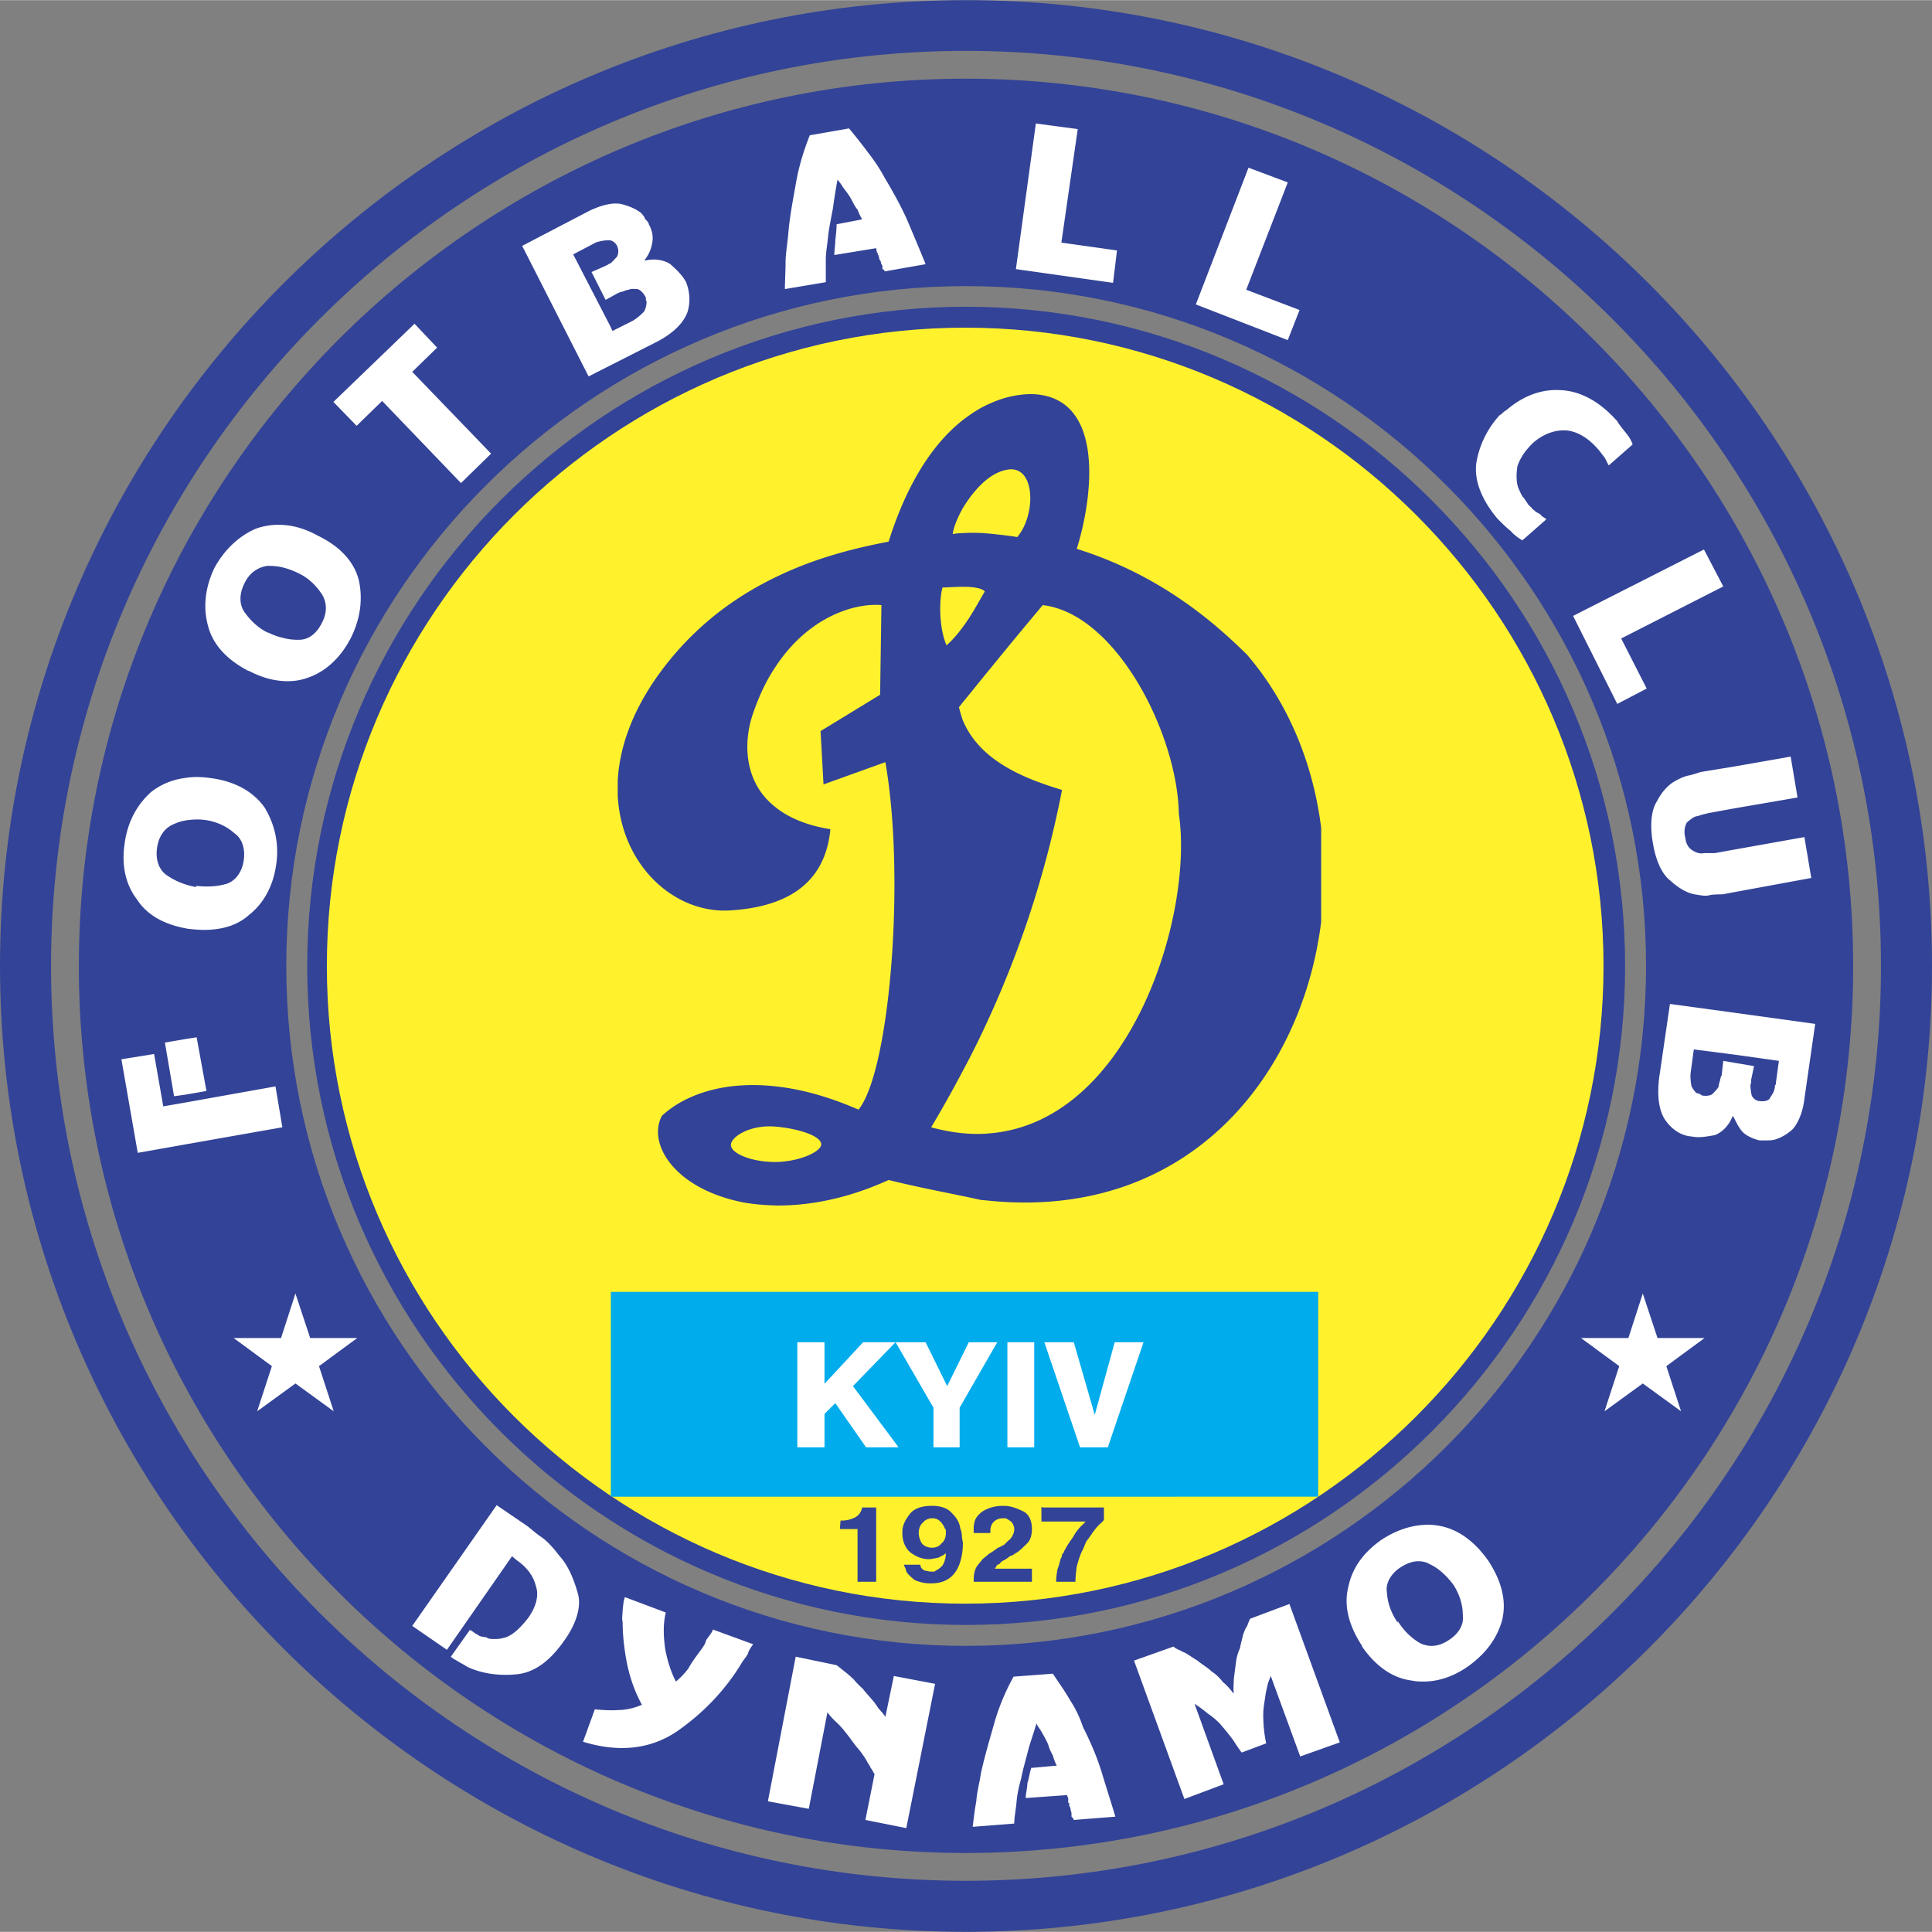 <svg xmlns="http://www.w3.org/2000/svg" width="2500" height="2500" viewBox="0 0 425.159 425.088"><rect x="0" y="0" width="425.159" height="425.088" fill="#808080" stroke="none"/><path d="M212.616 425.088c117.144-.072 212.543-95.473 212.543-212.544C425.159 95.399 329.76 0 212.616 0v11.16c111.024.072 201.312 90.36 201.312 201.384 0 110.951-90.288 201.239-201.312 201.312v11.232zm0-17.352V362.16c82.44-.072 149.617-67.176 149.617-149.616S295.056 62.928 212.616 62.928V17.28c107.64.072 195.192 87.624 195.192 195.264 0 107.567-87.552 195.12-195.192 195.192zm0-50.184V67.464c79.848.072 145.008 65.16 145.008 145.08 0 79.848-65.16 145.008-145.008 145.008zM212.544 0C95.472 0 0 95.399 0 212.544c0 117.144 95.472 212.544 212.544 212.544h.072v-11.232h-.072c-110.952 0-201.312-90.287-201.312-201.312S101.592 11.16 212.544 11.16h.072V0h-.072zm.072 17.28v45.648h-.072C130.176 62.928 63 130.104 63 212.544S130.176 362.16 212.544 362.16h.072v45.576h-.072c-107.496 0-195.192-87.553-195.192-195.192 0-107.64 87.696-195.264 195.192-195.264h.072zm0 50.184v290.088h-.072c-79.776 0-144.936-65.088-144.936-145.008 0-79.92 65.16-145.08 144.936-145.08h.072z" fill="#334397"/><path d="M212.4 72.072c-77.4 0-140.472 63.072-140.472 140.472C71.928 289.8 135 352.871 212.4 352.871c77.329 0 140.472-63.071 140.472-140.327 0-77.4-63.143-140.472-140.472-140.472z" fill="#fff22d"/><path d="M236.951 120.744c3.601-11.448 6.337-33.552-9.863-34.056-2.376 0-5.544.432-8.929 1.944v16.128c1.009-.648 2.089-1.152 3.169-1.368 6.623-1.584 6.768 9.864 2.52 14.76-1.655-.288-3.672-.504-5.688-.72v29.376c3.745-4.608 7.561-9.216 11.305-13.68 16.2 1.872 29.664 28.44 29.952 45.936 3.312 21.888-10.44 67.393-41.257 70.272v14.904c43.057 4.031 68.328-27.145 72.577-61.417V182.16c-1.729-13.968-7.128-27.432-16.345-38.16-5.76-5.616-17.857-17.136-37.441-23.256zM218.159 222.84v-56.304c5.112 4.032 11.665 6.048 15.553 7.272-3.168 16.272-8.137 32.544-15.553 49.032zm0-134.208c-2.088.864-4.104 2.088-6.335 3.816v19.44c1.584-2.664 3.816-5.472 6.335-7.128V88.632zm-6.335 174.528c1.368.288 2.664.576 4.032.863.793.072 1.512.145 2.304.217v-14.904c-2.088.216-4.104.216-6.335 0v13.824h-.001zm6.335-145.728v29.376c-2.159 2.592-4.175 5.184-6.335 7.776v-16.56c1.944-2.592 3.384-5.328 4.896-7.92-.792-.792-2.736-1.008-4.896-1.008v-11.808c2.016-.144 4.176-.072 6.335.144zm0 49.104v56.304c-1.943 4.32-4.031 8.64-6.335 12.888v-77.4c1.368 3.384 3.6 6.047 6.335 8.208zm-6.335-74.088c-5.832 4.608-11.88 12.744-16.272 26.712-7.56 1.44-16.2 3.6-24.768 7.776v19.584c7.416-11.16 17.712-13.896 23.184-13.392l-.288 19.728-13.104 7.992.648 11.736 13.608-4.896c4.464 25.344 1.008 67.969-5.904 76.465-6.768-2.953-12.816-4.537-18.144-5.112v8.855c5.4.505 9.936 2.16 9.936 3.888 0 1.656-4.896 3.816-9.936 3.889v9.576c7.128.071 15.624-1.44 24.768-5.616 5.472 1.367 10.656 2.376 16.272 3.528v-13.824c-2.232-.217-4.536-.648-6.912-1.296a264.65 264.65 0 0 0 6.912-12.312v-77.4c-.288-.864-.576-1.8-.792-2.736.288-.36.576-.72.792-1.008v-16.56c-1.008 1.368-2.16 2.736-3.528 3.96-1.872-4.392-1.512-10.872-.864-12.744 1.152 0 2.808-.144 4.392-.144v-11.808c-.72 0-1.512.072-2.16.216.144-1.44 1.008-3.528 2.16-5.616V92.448zm-41.04 105.912v-20.664c2.736 2.16 6.624 3.888 11.952 4.752-.864 9-5.76 13.608-11.952 15.912zm0-71.424c-7.776 3.744-15.552 9.072-22.392 17.064-8.352 9.792-12.024 19.368-12.456 27.792v3.24c.792 15.48 12.6 26.136 24.912 25.272 3.384-.216 6.84-.792 9.936-1.944v-20.664c-7.776-5.976-6.84-15.48-5.184-20.376 1.44-4.32 3.168-7.848 5.184-10.8v-19.584zm0 112.104c-12.096-1.368-20.592 2.231-25.128 6.479-3.24 6.12 2.736 15.984 17.712 19.008 2.232.432 4.752.648 7.416.721v-9.576h-.288c-5.112 0-9.648-1.872-9.648-3.744s4.392-4.536 9.864-4.032h.072v-8.856z" fill="#334397"/><path fill="#00acec" d="M134.424 284.256h155.664v45.071H134.424z"/><path fill="#fff" d="M51.408 294.407h10.44l3.168-9.792 3.24 9.792h10.368L70.2 300.6l3.24 9.936-8.424-6.121-8.424 6.121 3.24-9.936zM347.904 294.407h10.44l3.168-9.792 3.24 9.792h10.367l-8.423 6.193 3.24 9.936-8.424-6.121-8.424 6.121 3.24-9.936z"/><path d="M205.128 348.407v-2.592h.432c.216 0 .36-.288.504-.288.504-.216 1.008-.72 1.368-1.079.36-.648.72-1.513.72-2.665-.36.289-.72.504-1.08.648-.144.145-.648.359-.792.359-.216 0-.504.145-.72.145-.144 0-.288 0-.432.072v-2.448h.072c.72 0 1.584-.36 1.872-.864.72-.504 1.08-1.368 1.08-2.376v-.504c0-.359-.36-.504-.36-.863-.216-.288-.504-.864-.864-1.152-.504-.504-1.008-.72-1.8-.72v-2.736h.072c1.872 0 3.456.576 4.248 1.584 1.08 1.008 1.728 2.16 1.872 3.384.216.504.36 1.152.36 1.729 0 .504.216 1.151.216 1.512 0 2.521-.576 4.752-1.584 6.264-1.152 1.655-2.736 2.519-5.184 2.59zm21.96-.359h-12.816v-.504c0-.864.144-1.729.432-2.376.288-.72 1.008-1.368 1.512-2.088.359-.289 1.008-.793 1.368-1.152.648-.359 1.367-.864 2.016-1.368.505-.145 1.009-.504 1.368-.648l.864-.863c.504-.36.864-.864 1.008-1.225.216-.359.36-.864.36-1.367 0-.648-.36-1.368-.721-1.656-.504-.36-1.008-.72-1.296-.72h-.575a2.79 2.79 0 0 0-1.872.72c-.504.504-.793 1.152-.793 2.016v.504H214.271v-.504-.863c0-.288.144-.864.215-1.152.217-.864.864-1.584 1.729-2.231 1.008-.648 2.521-1.225 4.393-1.225h.359c1.512 0 2.88.576 4.248 1.225 1.224.647 1.872 2.016 1.872 3.888 0 1.224-.288 2.376-1.008 3.096-.648.647-1.513 1.512-2.232 2.017-.144 0-.287.215-.647.359-.145.145-.36.359-.721.359-.504.289-1.008.793-1.512 1.009-.359.144-.863.504-1.008.864-.36 0-.504.288-.647.288 0 .359-.361.504-.361.72h8.137v2.877zm2.088-16.488l.288.144h13.464v2.736s-.36.505-1.008 1.009c-.504.504-1.224 1.367-1.872 2.375-.36.504-.72 1.009-1.008 1.368-.216.504-.505 1.224-.72 1.729-.648 1.152-1.008 2.52-1.369 3.744-.144 1.151-.287 2.376-.287 3.384H232.416c0-.864.145-1.872.288-2.736.359-.863.504-1.655.72-2.376.144-.145.288-.504.288-.863 0-.145.359-.289.359-.504.504-1.153 1.368-2.377 2.088-3.385.648-1.225 1.513-2.231 2.521-3.096v-.144l.36-.145h-9.864v-3.24zm-44.208 3.024h.36a6.385 6.385 0 0 0 2.736-.648 2.994 2.994 0 0 0 1.656-2.232h3.096v16.345h-4.104v-11.592h-3.888l.144-1.873zm20.16-3.24v2.736h-.072c-.648 0-1.512.359-1.872.864-.648.504-1.008 1.367-1.008 2.375 0 .864.36 1.729.648 2.232.504.647 1.368 1.008 2.304 1.008v2.448c-.216.072-.36.072-.576.072h-.144c-1.584 0-2.952-.648-4.104-1.512-1.008-.865-1.728-2.377-1.728-4.104v-.505c0-1.295.72-2.663 1.584-3.743.792-1.152 2.52-1.872 4.752-1.872h.216v.001zm0 14.471v2.592h-.432c-1.368 0-2.52-.359-3.384-.72-.648-.504-1.368-1.151-1.728-1.655-.144-.217-.288-.721-.288-.864-.216-.36-.36-.72-.36-.864h3.6c0 .504.288.864.792 1.224.576.145 1.224.288 1.584.288l.216-.001z" fill="#334397"/><path d="M381.744 246.24v-12.385l4.248.721-.648 3.096v.504c0 .144-.144.504-.144.647 0 .721.144 1.584.287 2.232.36.72 1.08 1.224 1.872 1.224 1.08.145 2.088-.216 2.232-.864.504-.72 1.008-1.512 1.008-2.592l.217-.287v-.36l.647-4.752-9.72-1.368v-9.216l17.712 2.448-2.376 16.488c-.36 3.024-1.368 5.257-2.52 6.625-1.225 1.151-2.736 2.015-4.104 2.375-.505.145-1.368.145-1.728.145h-1.513c-1.512-.36-2.88-1.009-3.744-1.872-.718-.793-1.294-1.873-1.726-2.809zm0-49.969v-9.36l15.336-2.736 1.512 9-16.848 3.096zm0-18.431v-9.216l12.312-2.16 1.512 9-13.824 2.376zm0-9.216v9.216l-5.904 1.08c-.36.144-.721.144-1.08.288-.288 0-1.008.36-1.296.36-.864.144-1.584.864-2.231 1.368-.504.864-.721 2.016-.36 3.384.144 1.368.72 2.232 1.512 2.736.721.504 1.729.864 2.592.648h2.376l4.393-.792v9.36l-2.664.504c-.721 0-1.729 0-2.736.144-1.008.36-2.376 0-3.456-.144-1.872-.36-3.743-1.584-5.4-3.096-1.728-1.368-3.096-4.248-3.743-8.136-.72-3.96-.36-7.344.864-9.216 1.151-2.232 2.663-3.888 4.536-4.752.863-.504 1.871-.864 2.735-1.008.864-.216 1.729-.504 2.376-.72l7.486-1.224zm0 54.216v9.216l-9-1.152-.648 4.752c-.216 1.296 0 2.663.145 3.384.359.647.864 1.367 1.224 1.512.145 0 .504.144.648.144.144.216.504.36.504.36 1.008.144 2.016 0 2.376-.504.504-.504 1.008-1.008 1.224-1.512 0-.36.144-.864.288-1.225 0-.288.216-.863.216-1.008l.144-.144.36-3.24 2.521.432v12.385a2.112 2.112 0 0 1-.288-.576h-.216c-.864 2.231-2.521 3.6-3.889 4.104-1.728.288-3.384.647-5.111.288-2.232-.145-4.248-1.512-5.616-3.384-1.512-2.016-2.016-5.257-1.512-9.504l2.375-16.272 14.255 1.944zM134.208 80.424v-8.856l.576 1.224 4.464-2.232c1.152-.72 2.016-1.512 2.52-2.088.36-.648.504-1.512.504-1.872 0-.144 0-.504-.144-.648v-.504c-.504-1.008-1.224-1.728-1.872-1.872-.72 0-1.368-.144-1.872.144-.36 0-.864.216-1.224.36s-.864.144-1.008.36h-.144l-1.8 1.008V57.96h.072c.504-.36 1.008-1.008 1.512-1.512.36-.72.36-1.584 0-2.376-.36-.72-1.008-1.152-1.584-1.224v-7.992c.936-.144 1.728-.144 2.448 0 1.512.36 3.24 1.008 4.464 2.016.288.36.792.864.792 1.224.36.36.864.864.864 1.224.864 1.512 1.008 3.024.72 4.248-.216 1.296-.864 2.664-1.584 3.528v.216c2.376-.576 4.464 0 5.616.792 1.368 1.224 2.592 2.376 3.456 3.96.792 2.016 1.008 4.392.288 6.624-.864 2.376-3.24 4.752-6.984 6.624l-10.08 5.112zm52.632-52.2c1.368 1.656 2.88 3.528 4.248 5.4a37.713 37.713 0 0 1 3.6 5.472c2.016 3.384 3.888 6.768 5.256 10.008 1.368 3.24 2.736 6.48 3.744 9l-9 1.584-.144-.36-.36-.144v-.216-.504c-.216-.36-.36-.648-.36-1.008-.144-.144-.36-.504-.36-.72 0-.144-.144-.504-.144-.648h-.144v-.36l-.216-.288c0-.216-.144-.576-.144-.864l-9.216 1.512c0-1.008.216-2.232.216-3.24.144-1.152.288-2.52.288-3.528l5.616-1.08c-.288-.504-.792-1.512-1.008-2.16-.504-.504-1.008-1.584-1.368-2.232-.504-1.008-1.368-2.016-1.872-2.736-.504-.864-1.008-1.368-1.152-1.656a104.45 104.45 0 0 0-1.008 6.264c-.36 2.016-.864 4.248-1.08 6.264-.144 1.728-.504 3.456-.504 5.112v4.968l-9 1.512c0-1.728.144-3.888.144-5.76 0-1.872.36-3.96.576-6.12.288-3.96 1.152-8.208 1.8-11.952.72-3.888 1.872-7.272 2.952-10.008l8.64-1.512zm50.328.144l-3.601 24.984 12.24 1.728-.864 7.128-21.383-3.024 4.391-32.04 9.217 1.224zm46.224 11.736l-9.144 23.616 11.735 4.464-2.592 6.624-20.232-7.848 11.593-30.096 8.64 3.24zm70.632 62.28c-.36-.576-.648-1.368-1.009-1.872-.504-.576-1.008-1.368-1.512-1.872-2.088-2.376-4.464-3.744-6.84-3.96-2.376-.144-4.896.72-7.129 2.592-2.015 1.872-3.096 3.744-3.6 5.256-.287 1.728-.287 3.6.217 4.896.287.576.647 1.584 1.151 2.088.36.504.721 1.008 1.009 1.512.215.144.504.504.719.648.145.36.648.576.865.864.287.216 1.008.504 1.151.72.36.504 1.008.648 1.224 1.008l-5.256 4.608c-.863-.504-1.871-1.224-2.592-2.088-.863-.648-1.872-1.656-2.88-2.664-3.744-4.464-5.256-8.856-4.608-12.6.72-3.96 2.592-7.488 5.112-10.224.145 0 .504-.36.504-.36.36-.288.504-.504.864-.648 3.743-3.24 7.848-4.752 12.096-4.464 4.393.216 8.641 2.592 12.385 6.84.504.864 1.223 1.728 1.871 2.52.72.864 1.225 1.728 1.512 2.592l-5.254 4.608zm25.2 26.639l-22.464 11.448 5.616 11.016-6.479 3.384-9.721-19.368 28.8-14.616 4.248 8.136zM134.208 44.855v7.992h-.432c-.864 0-1.872.216-2.736.504l-.36.216-.288.144-4.248 2.232 8.064 15.624v8.856l-4.68 2.376-14.616-28.728 14.76-7.704c1.656-.791 3.168-1.295 4.536-1.512zm0 13.105a1.568 1.568 0 0 0-.576.36.55.55 0 0 0-.36.144l-3.096 1.368 3.096 6.12.936-.504V57.96zM62.28 149.832v-9.504c1.224.36 2.376.432 3.456.432 2.16 0 3.888-1.296 5.112-3.744 1.152-2.16 1.152-4.392 0-6.264-1.224-1.872-2.952-3.6-5.112-4.608a16.884 16.884 0 0 0-3.456-1.296v-9.36c2.52.144 5.112.936 7.704 2.376 4.896 2.376 7.992 5.76 9 9.864.864 4.032.36 8.28-1.728 12.528-2.16 4.248-5.4 7.344-9.144 8.712-1.8.72-3.744 1.008-5.832.864zm28.944-78.624l4.968 5.256-5.472 5.328 17.352 18-6.624 6.48L84.096 88.2l-5.616 5.472-5.112-5.256 17.856-17.208zm-50.328 171.36l19.728-3.528 1.512 9-21.24 3.743v-9.215zm21.384-127.08v9.36c-1.152-.288-2.304-.36-3.384-.36-2.232.288-4.104 1.656-5.112 3.888-1.152 2.232-1.152 4.608 0 6.264 1.224 1.728 2.88 3.456 5.256 4.608l-.144-.144c1.152.576 2.304 1.008 3.384 1.224v9.504c-2.376-.144-4.896-.864-7.488-2.232h-.144c-4.968-2.592-7.848-5.976-8.856-9.864-1.152-4.104-.648-8.496 1.368-12.744 2.232-4.104 5.472-7.128 9.216-8.712a14.686 14.686 0 0 1 5.904-.792zM40.896 240.84l4.536-.792-2.16-11.808-2.376.36v12.24zm0-36.576v-9.648c.72.216 1.512.432 2.376.576l-.216-.288c2.592.288 4.968.144 6.984-.504 1.872-.72 3.24-2.592 3.6-5.112.36-2.592-.36-4.824-2.088-5.976-1.656-1.512-3.888-2.52-6.264-2.88-1.512-.216-3.024-.144-4.392.072v-9.36c1.728-.288 3.6-.216 5.616.072 5.4.72 9.36 3.096 11.736 6.48 2.16 3.6 3.24 7.848 2.52 12.6-.648 4.608-2.736 8.496-5.976 11.016-3.024 2.736-7.488 3.744-12.888 3.096h-.216c-.288-.072-.576-.072-.792-.144zm-6.984 27.648l2.016 11.52 4.968-.863v9.215l-10.584 1.873-3.6-20.593 7.2-1.152zm6.984-60.768v9.36a9.89 9.89 0 0 0-2.592.792c-2.016.792-3.384 2.664-3.744 5.256-.36 2.52.36 4.752 2.088 5.976a15.578 15.578 0 0 0 4.248 2.088v9.648c-5.04-.936-8.64-3.096-10.728-6.336-2.592-3.384-3.456-7.632-2.736-12.384.648-4.752 2.736-8.496 5.76-11.232 2.16-1.729 4.752-2.808 7.704-3.168zm0 57.456l-4.608.792 2.016 11.808 2.592-.359V228.6zM313.561 370.008v-8.063c1.655.504 3.527.144 5.399-1.153 2.088-1.367 3.24-3.384 2.952-5.399 0-2.231-.72-4.608-2.088-6.696-1.512-2.016-3.385-3.743-5.257-4.535-.359-.216-.647-.36-1.007-.433v-8.208c.936-.071 1.799 0 2.735.145 4.392.647 8.136 3.384 11.231 7.775 3.024 4.608 4.033 9 3.024 13.104-1.151 4.104-3.744 7.488-7.632 10.224-3.022 2.086-6.189 3.167-9.357 3.239zm-197.497-34.2c.864.648 1.728 1.512 3.24 2.52 1.368 1.009 2.736 2.593 3.744 3.96 2.016 2.161 3.24 5.257 4.104 8.281.864 2.951-.36 6.839-3.096 10.584-3.24 4.607-6.768 6.983-10.512 7.271-3.744.359-7.488-.145-10.728-1.656-.504-.36-1.224-.72-1.728-1.008-.504-.359-1.368-.72-1.872-1.224l4.248-5.977v.216h.216c.288.145.792.648 1.368.864.504.504 1.152.504 2.016.647.36.36 1.152.36 1.512.36.72 0 1.512 0 2.088-.216 1.008-.145 2.016-.792 2.88-1.512 1.008-.864 1.872-1.872 2.664-2.88 1.728-2.376 2.448-4.968 1.728-6.984-.504-2.232-2.016-4.248-4.248-5.76l-1.008-.864-14.328 20.592-7.632-5.256 18.576-26.568 6.768 4.61zm197.497-.288v8.208c-1.801-.504-3.601 0-5.473 1.225-2.017 1.367-3.24 3.455-2.88 5.472.144 2.232.863 4.392 2.376 6.624v-.36c1.367 2.232 3.24 3.96 5.112 4.969.287.144.575.215.864.288v8.063c-1.009 0-1.944 0-2.881-.217-4.104-.504-7.848-3.023-10.943-7.487v-.144c-3.024-4.608-4.032-9-3.024-12.961.863-4.247 3.384-7.631 7.271-10.367 3.169-2.089 6.409-3.169 9.578-3.313zM165.744 361.8c-.36.504-1.008 1.368-1.152 2.088-.36.648-1.08 1.513-1.368 2.016-3.6 5.977-8.496 11.089-14.328 15.12-5.904 3.961-12.888 4.608-20.592 2.232l2.592-7.128c1.656.144 3.528.287 5.256.144 1.728 0 3.6-.504 5.112-1.152-1.512-2.735-2.592-5.832-3.24-8.855-.648-3.24-1.008-6.48-1.008-9.36-.216-.72 0-1.728 0-2.592.144-1.008.144-2.016.504-2.88l9 3.384c-.648 2.592-.504 5.328-.144 7.992.504 2.736 1.368 5.328 2.376 7.2a17.755 17.755 0 0 0 2.736-2.88c.648-1.225 1.656-2.592 2.52-3.744.504-.72 1.224-1.584 1.368-2.448.504-.792 1.224-1.512 1.512-2.376l8.856 3.239zm18.36 4.607c.504.36 1.08.864 1.728 1.368.504.36 1.368 1.152 2.016 1.729.504.648 1.368 1.512 2.088 2.16.504.72 1.368 1.584 1.872 2.231.648.648 1.152 1.512 1.512 2.016.648.721 1.224 1.368 1.512 1.872l1.872-9 9.072 1.729-6.336 31.752-9-1.8 2.016-10.08c-.36-.504-.504-1.009-.864-1.368-.144-.504-.504-.863-.648-1.151-.504-1.009-1.368-2.232-2.232-3.241-.864-1.008-1.656-2.231-2.376-3.096-.648-.863-1.512-1.871-2.232-2.52-.792-.721-1.512-1.513-2.016-2.232l-4.104 21.24-9-1.655 6.12-31.824 9 1.87zm47.592 1.872c1.224 1.873 2.592 3.744 3.743 5.761 1.225 1.871 2.232 3.959 2.881 5.976 1.728 3.385 3.24 6.983 4.247 10.368 1.008 3.384 2.088 6.624 2.88 9.36l-9.144.72-.145-.36-.359-.359v-.145-.504c0-.359-.216-.721-.216-1.08 0-.145-.145-.504-.288-.647v-.648h-.216v-.359-.505c0-.216-.145-.504-.288-.863l-9.072.647c0-1.008.36-2.16.36-3.239.359-1.009.504-2.377.863-3.385l5.617-.504c-.36-.647-.721-1.656-.864-2.232-.36-.647-.864-1.656-1.009-2.376-.504-1.151-1.224-2.376-1.512-2.88-.504-.863-1.08-1.512-1.08-1.871-.504 1.871-1.296 3.959-1.872 6.119-.504 2.089-1.152 4.104-1.512 6.12-.504 1.728-.864 3.456-1.008 5.112-.144 1.728-.504 3.384-.504 4.752l-9.145.72c.216-1.728.432-3.744.792-5.615.145-2.089.72-4.104 1.008-6.12.864-3.961 2.088-7.992 3.096-11.593a48.704 48.704 0 0 1 4.104-9.72l8.643-.65zm41.544 17.353c-.504-.647-1.225-1.729-1.873-2.736-.719-1.008-1.728-2.231-2.592-3.239-.647-.792-1.871-1.873-2.879-2.521a28.996 28.996 0 0 0-3.024-2.232l6.407 17.712-8.64 3.24-11.087-30.456 8.712-3.097c.145.216.648.504 1.152.72.359.145.863.504 1.367.648.865.504 1.872 1.224 2.737 1.729 1.007.863 2.231 1.511 3.096 2.375 1.008.648 1.871 1.512 2.52 2.377.864.647 1.728 1.728 2.231 2.375h.145c-.145-.863 0-2.016 0-3.023.144-1.225.36-2.736.504-3.96.144-1.008.505-2.16.864-2.88.145-1.008.504-2.017.647-2.881.217-.504.504-1.512.864-1.872.217-.504.505-1.367.721-1.728l8.64-3.239L294.84 383.4l-8.712 3.095-6.479-17.712c-.145.36-.504 1.225-.648 1.729-.145.648-.36 1.512-.504 2.376-.145 1.152-.504 2.88-.504 4.392 0 1.873.144 3.961.647 6.336l-5.4 2.016zM197.424 318.023l.288.433h-.288v-.433zm0-22.103l7.992 13.824v8.712h5.76v-8.712l8.28-14.4h-6.264l-4.752 9.648-4.752-9.648h-6.264v.576zm30.168-.576v23.112h-5.904v-23.112h5.904zm17.712 0h6.336l-7.848 23.112h-6.12l-7.848-23.112h6.479l4.608 15.983 4.393-15.983zm-55.368 0h7.128l-9.36 9.648 9.72 13.031v.433h-6.84l-6.768-9.72-2.376 2.375v7.345h-5.976v-23.112h5.976v9.145l8.496-9.145zm7.488 0h-.36l.36.576v-.576z" fill="#fff"/></svg>